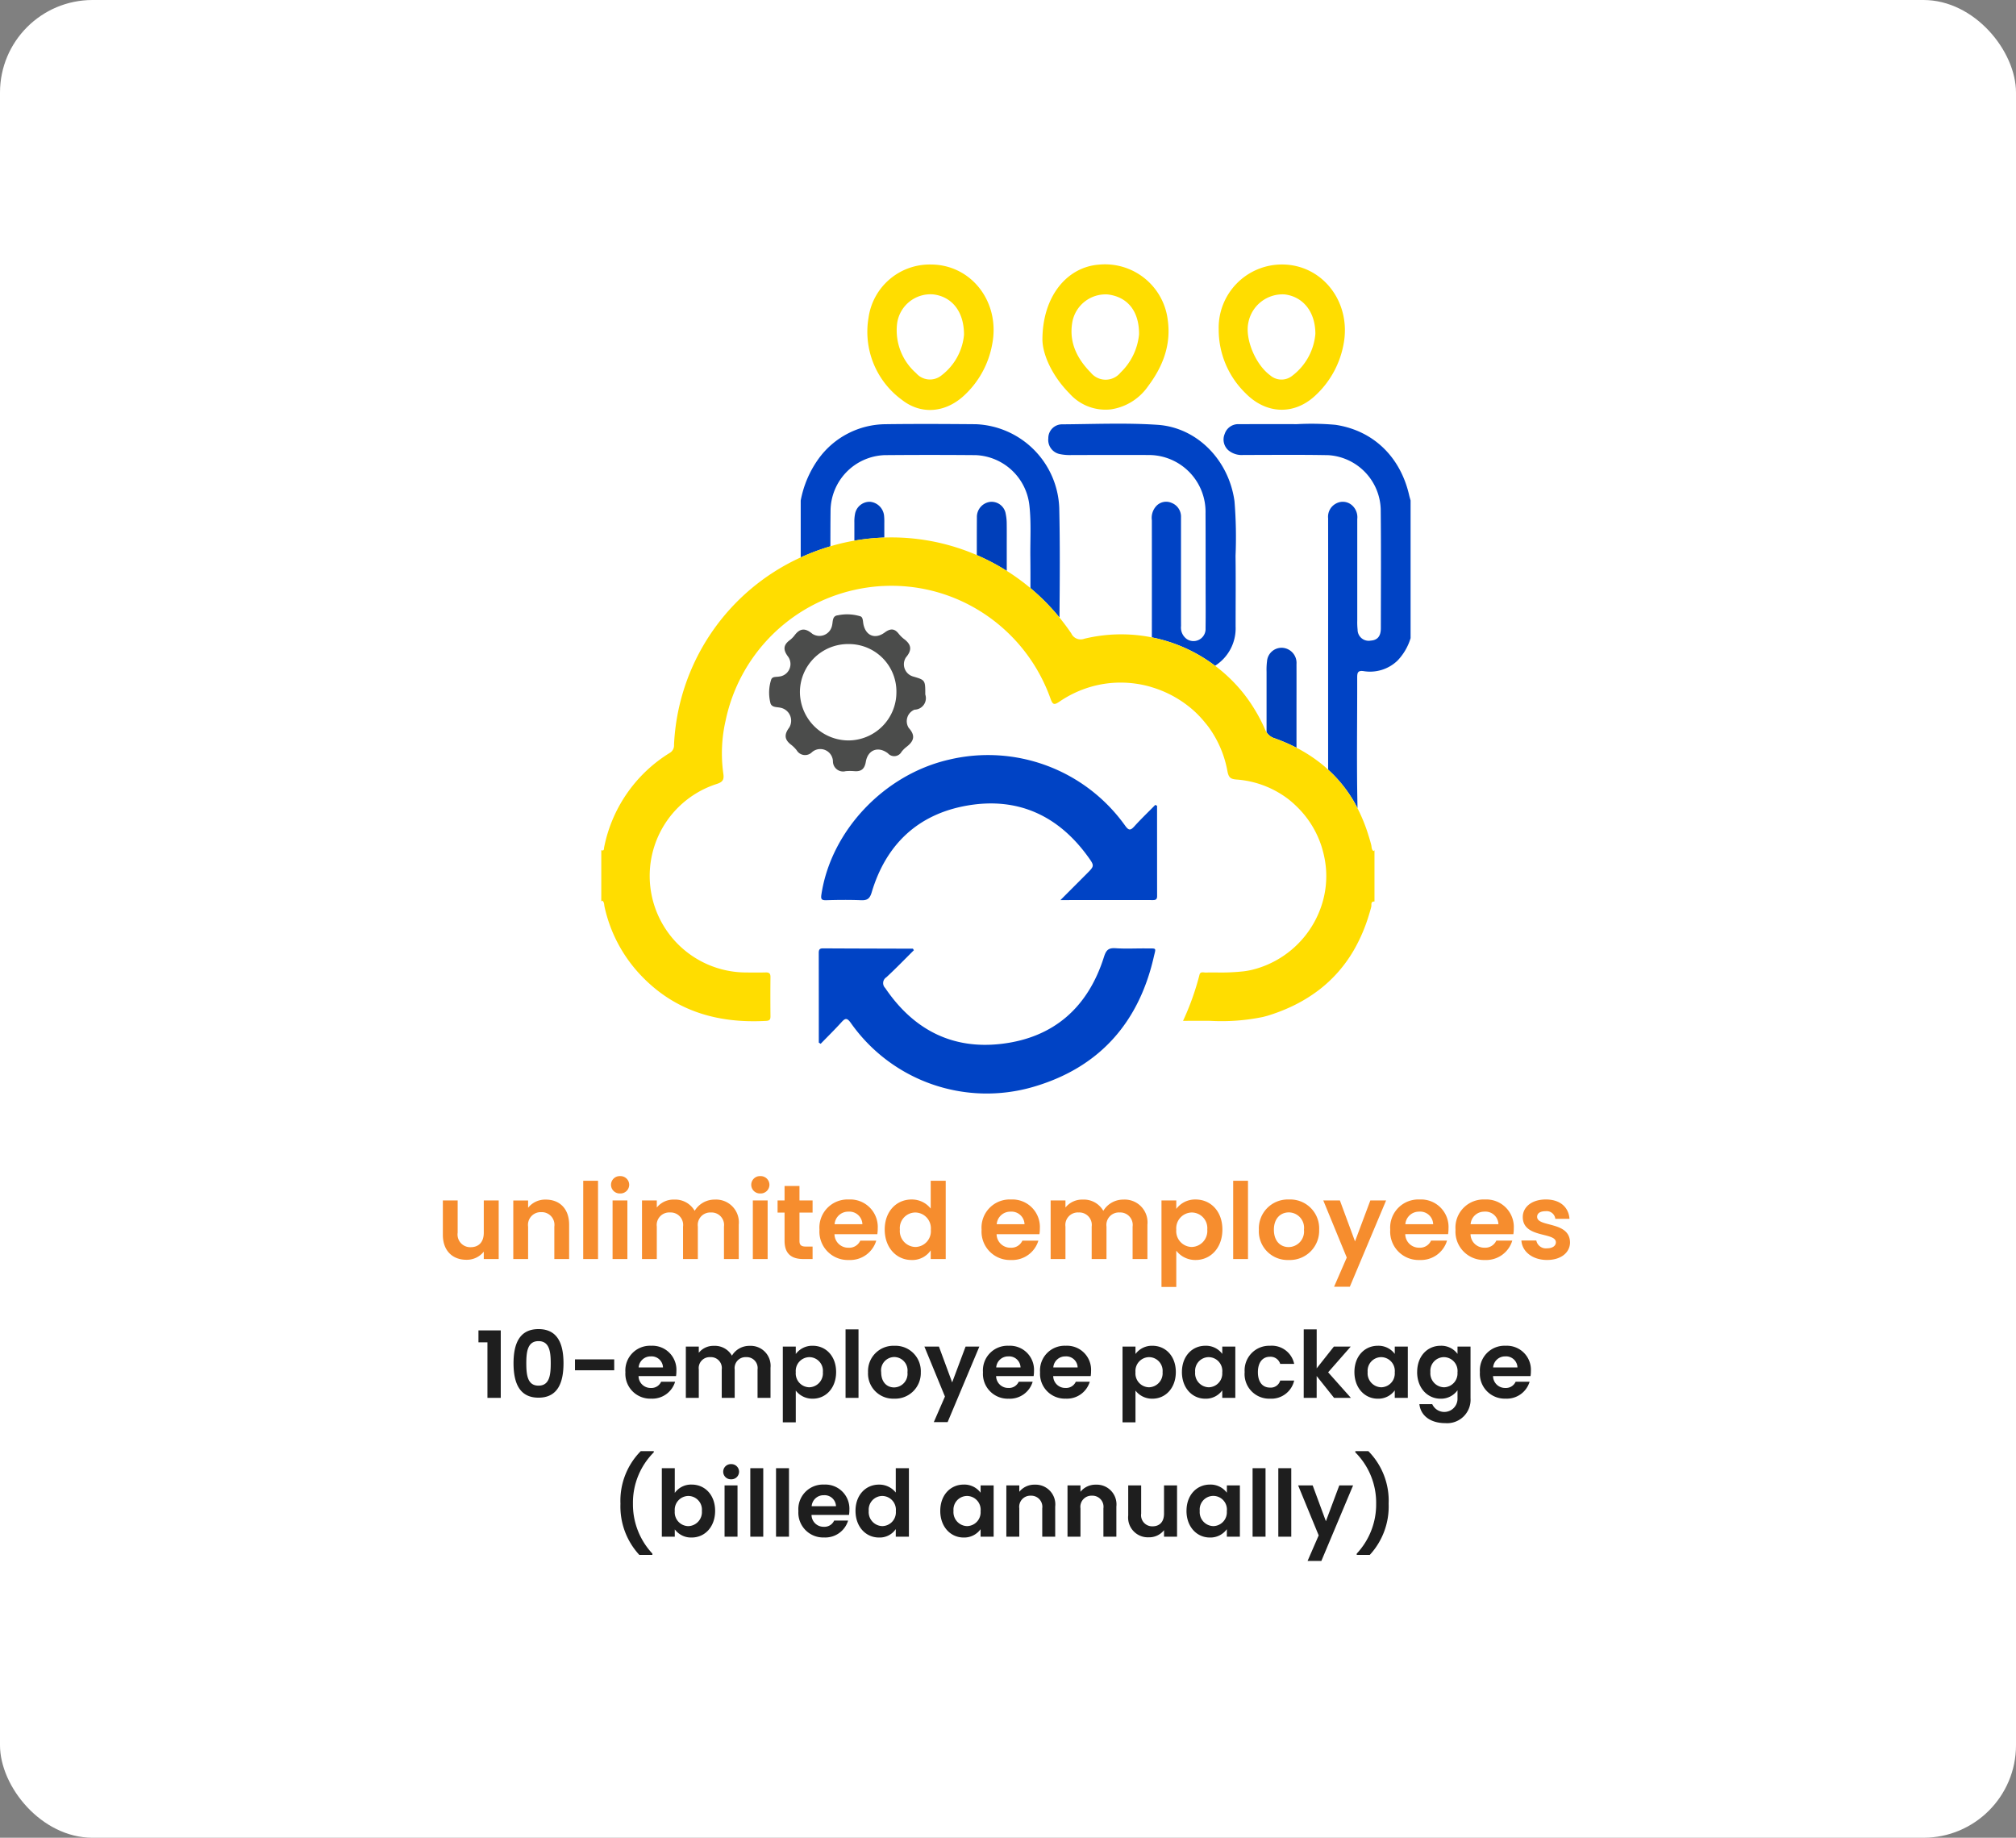 <svg xmlns="http://www.w3.org/2000/svg" width="305" height="278" viewBox="0 0 305 278"><rect x="0" y="0" width="305" height="278" fill="#808080" stroke="none"/><defs><style>.a{fill:#fff;}.b{fill:#f68d2e;}.c{fill:#1e1e1e;}.d{fill:#fd0;}.e{fill:none;}.f{fill:#003fba;}.g{fill:#0043c5;}.h{fill:#353635;opacity:0.89;}</style></defs><g transform="translate(-950 -653)"><rect class="a" width="305" height="278" rx="14" transform="translate(950 653)"/><g transform="translate(1018.317 693)"><path class="b" d="M9.472-8.864H7.216v4.88c0,1.424-.768,2.192-1.984,2.192A1.917,1.917,0,0,1,3.264-3.984v-4.88H1.024v5.2C1.024-1.232,2.512.112,4.576.112A3.269,3.269,0,0,0,7.216-1.12V0H9.472ZM17.888,0h2.24V-5.2c0-2.448-1.472-3.792-3.536-3.792A3.311,3.311,0,0,0,13.92-7.76v-1.1H11.68V0h2.24V-4.9a1.924,1.924,0,0,1,2-2.192A1.917,1.917,0,0,1,17.888-4.9Zm4.368,0H24.5V-11.84h-2.24ZM26.7,0h2.24V-8.864H26.7ZM27.84-9.92a1.323,1.323,0,0,0,1.376-1.312,1.323,1.323,0,0,0-1.376-1.312,1.314,1.314,0,0,0-1.376,1.312A1.314,1.314,0,0,0,27.84-9.92ZM43.552,0h2.24V-5.2A3.448,3.448,0,0,0,42.16-8.992a3.509,3.509,0,0,0-3.04,1.7A3.393,3.393,0,0,0,36-8.992a3.228,3.228,0,0,0-2.608,1.2V-8.864h-2.24V0h2.24V-4.9a1.894,1.894,0,0,1,2-2.144A1.886,1.886,0,0,1,37.36-4.9V0H39.6V-4.9A1.89,1.89,0,0,1,41.584-7.04,1.886,1.886,0,0,1,43.552-4.9ZM47.92,0h2.24V-8.864H47.92Zm1.136-9.92a1.323,1.323,0,0,0,1.376-1.312,1.323,1.323,0,0,0-1.376-1.312,1.314,1.314,0,0,0-1.376,1.312A1.314,1.314,0,0,0,49.056-9.92ZM52.72-2.752C52.72-.72,53.856,0,55.552,0H56.96V-1.888H55.92c-.7,0-.944-.256-.944-.848V-7.024H56.96v-1.84H54.976v-2.192H52.72v2.192H51.664v1.84H52.72Zm9.664-4.416a1.969,1.969,0,0,1,2.112,1.9H60.288A2.058,2.058,0,0,1,62.384-7.168Zm4.208,4.384H64.176A1.827,1.827,0,0,1,62.4-1.712,2.074,2.074,0,0,1,60.272-3.76h6.48a5.236,5.236,0,0,0,.064-.864,4.161,4.161,0,0,0-4.368-4.384A4.259,4.259,0,0,0,58-4.432,4.293,4.293,0,0,0,62.448.144,4.12,4.12,0,0,0,66.592-2.784Zm1.28-1.68C67.872-1.7,69.664.144,71.92.144a3.35,3.35,0,0,0,2.912-1.456V0H77.1V-11.84H74.832v4.208a3.637,3.637,0,0,0-2.9-1.376C69.664-9.008,67.872-7.232,67.872-4.464Zm6.976.032A2.387,2.387,0,0,1,72.5-1.824a2.422,2.422,0,0,1-2.336-2.64A2.364,2.364,0,0,1,72.5-7.04,2.387,2.387,0,0,1,74.848-4.432ZM86.912-7.168a1.969,1.969,0,0,1,2.112,1.9H84.816A2.058,2.058,0,0,1,86.912-7.168ZM91.12-2.784H88.7a1.827,1.827,0,0,1-1.776,1.072A2.074,2.074,0,0,1,84.8-3.76h6.48a5.235,5.235,0,0,0,.064-.864,4.161,4.161,0,0,0-4.368-4.384,4.259,4.259,0,0,0-4.448,4.576A4.293,4.293,0,0,0,86.976.144,4.12,4.12,0,0,0,91.12-2.784ZM105.376,0h2.24V-5.2a3.448,3.448,0,0,0-3.632-3.792,3.51,3.51,0,0,0-3.04,1.7,3.393,3.393,0,0,0-3.12-1.7,3.228,3.228,0,0,0-2.608,1.2V-8.864h-2.24V0h2.24V-4.9a1.894,1.894,0,0,1,2-2.144A1.886,1.886,0,0,1,99.184-4.9V0h2.24V-4.9a1.89,1.89,0,0,1,1.984-2.144A1.886,1.886,0,0,1,105.376-4.9Zm6.608-7.584v-1.28h-2.24V4.224h2.24V-1.264A3.619,3.619,0,0,0,114.912.144c2.272,0,4.048-1.84,4.048-4.608s-1.776-4.544-4.048-4.544A3.541,3.541,0,0,0,111.984-7.584Zm4.688,3.12a2.425,2.425,0,0,1-2.352,2.64,2.393,2.393,0,0,1-2.336-2.608A2.393,2.393,0,0,1,114.32-7.04,2.367,2.367,0,0,1,116.672-4.464ZM120.592,0h2.24V-11.84h-2.24ZM133.6-4.432a4.38,4.38,0,0,0-4.56-4.576,4.38,4.38,0,0,0-4.56,4.576,4.339,4.339,0,0,0,4.5,4.576A4.432,4.432,0,0,0,133.6-4.432Zm-6.848,0c0-1.776,1.072-2.624,2.256-2.624A2.329,2.329,0,0,1,131.3-4.432a2.359,2.359,0,0,1-2.32,2.624C127.776-1.808,126.752-2.672,126.752-4.432Zm12.272,1.76-2.288-6.192h-2.512l3.552,8.64-1.92,4.416h2.384l5.488-13.056h-2.384Zm9.712-4.5a1.969,1.969,0,0,1,2.112,1.9H146.64A2.058,2.058,0,0,1,148.736-7.168Zm4.208,4.384h-2.416a1.827,1.827,0,0,1-1.776,1.072,2.074,2.074,0,0,1-2.128-2.048h6.48a5.235,5.235,0,0,0,.064-.864A4.161,4.161,0,0,0,148.8-9.008a4.259,4.259,0,0,0-4.448,4.576A4.293,4.293,0,0,0,148.8.144,4.12,4.12,0,0,0,152.944-2.784Zm5.664-4.384a1.969,1.969,0,0,1,2.112,1.9h-4.208A2.058,2.058,0,0,1,158.608-7.168Zm4.208,4.384H160.4a1.827,1.827,0,0,1-1.776,1.072A2.074,2.074,0,0,1,156.5-3.76h6.48a5.235,5.235,0,0,0,.064-.864,4.161,4.161,0,0,0-4.368-4.384,4.259,4.259,0,0,0-4.448,4.576A4.293,4.293,0,0,0,158.672.144,4.12,4.12,0,0,0,162.816-2.784Zm8.736.256c-.064-3.248-4.976-2.24-4.976-3.856,0-.512.432-.848,1.264-.848a1.32,1.32,0,0,1,1.488,1.152h2.144c-.128-1.76-1.424-2.928-3.568-2.928-2.192,0-3.5,1.184-3.5,2.656,0,3.248,5.008,2.24,5.008,3.824,0,.512-.48.912-1.36.912a1.471,1.471,0,0,1-1.6-1.184h-2.256c.1,1.648,1.648,2.944,3.872,2.944C170.224.144,171.552-1.008,171.552-2.528Z" transform="translate(-2.341 150.457)"/><path class="c" d="M-78.232,0h2.016V-10.206H-79.59V-8.4h1.358Zm3.948-5.236c0,2.982.9,5.208,3.78,5.208s3.78-2.226,3.78-5.208c0-2.954-.9-5.166-3.78-5.166S-74.284-8.19-74.284-5.236Zm5.628,0c0,1.82-.2,3.388-1.848,3.388s-1.848-1.568-1.848-3.388c0-1.75.2-3.346,1.848-3.346S-68.656-6.986-68.656-5.236Zm3.668,1.064h5.936V-5.824h-5.936Zm11.466-2.1a1.723,1.723,0,0,1,1.848,1.666h-3.682A1.8,1.8,0,0,1-53.522-6.272Zm3.682,3.836h-2.114a1.6,1.6,0,0,1-1.554.938A1.815,1.815,0,0,1-55.37-3.29h5.67a4.582,4.582,0,0,0,.056-.756,3.641,3.641,0,0,0-3.822-3.836,3.727,3.727,0,0,0-3.892,4,3.756,3.756,0,0,0,3.892,4A3.6,3.6,0,0,0-49.84-2.436ZM-37.366,0h1.96V-4.55a3.017,3.017,0,0,0-3.178-3.318,3.071,3.071,0,0,0-2.66,1.484,2.969,2.969,0,0,0-2.73-1.484,2.824,2.824,0,0,0-2.282,1.05v-.938h-1.96V0h1.96V-4.284a1.657,1.657,0,0,1,1.75-1.876,1.65,1.65,0,0,1,1.722,1.876V0h1.96V-4.284A1.653,1.653,0,0,1-39.088-6.16a1.65,1.65,0,0,1,1.722,1.876Zm5.782-6.636v-1.12h-1.96V3.7h1.96v-4.8A3.166,3.166,0,0,0-29.022.126c1.988,0,3.542-1.61,3.542-4.032s-1.554-3.976-3.542-3.976A3.1,3.1,0,0,0-31.584-6.636Zm4.1,2.73A2.121,2.121,0,0,1-29.54-1.6a2.094,2.094,0,0,1-2.044-2.282A2.094,2.094,0,0,1-29.54-6.16,2.071,2.071,0,0,1-27.482-3.906ZM-24.052,0h1.96V-10.36h-1.96ZM-12.67-3.878a3.833,3.833,0,0,0-3.99-4,3.833,3.833,0,0,0-3.99,4,3.8,3.8,0,0,0,3.934,4A3.878,3.878,0,0,0-12.67-3.878Zm-5.992,0a2.019,2.019,0,0,1,1.974-2.3,2.038,2.038,0,0,1,2,2.3,2.064,2.064,0,0,1-2.03,2.3C-17.766-1.582-18.662-2.338-18.662-3.878Zm10.738,1.54-2-5.418h-2.2L-9.016-.2-10.7,3.668H-8.61l4.8-11.424H-5.894Zm8.5-3.934A1.723,1.723,0,0,1,2.422-4.606H-1.26A1.8,1.8,0,0,1,.574-6.272ZM4.256-2.436H2.142A1.6,1.6,0,0,1,.588-1.5,1.815,1.815,0,0,1-1.274-3.29H4.4a4.581,4.581,0,0,0,.056-.756A3.641,3.641,0,0,0,.63-7.882a3.727,3.727,0,0,0-3.892,4A3.756,3.756,0,0,0,.63.126,3.6,3.6,0,0,0,4.256-2.436ZM9.212-6.272A1.723,1.723,0,0,1,11.06-4.606H7.378A1.8,1.8,0,0,1,9.212-6.272Zm3.682,3.836H10.78A1.6,1.6,0,0,1,9.226-1.5,1.815,1.815,0,0,1,7.364-3.29h5.67a4.581,4.581,0,0,0,.056-.756A3.641,3.641,0,0,0,9.268-7.882a3.727,3.727,0,0,0-3.892,4,3.756,3.756,0,0,0,3.892,4A3.6,3.6,0,0,0,12.894-2.436Zm6.916-4.2v-1.12H17.85V3.7h1.96v-4.8A3.166,3.166,0,0,0,22.372.126c1.988,0,3.542-1.61,3.542-4.032S24.36-7.882,22.372-7.882A3.1,3.1,0,0,0,19.81-6.636Zm4.1,2.73A2.121,2.121,0,0,1,21.854-1.6,2.094,2.094,0,0,1,19.81-3.878,2.094,2.094,0,0,1,21.854-6.16,2.071,2.071,0,0,1,23.912-3.906Zm2.926,0c0,2.422,1.568,4.032,3.528,4.032a3.059,3.059,0,0,0,2.576-1.26V0h1.974V-7.756H32.942V-6.65A3.067,3.067,0,0,0,30.38-7.882C28.406-7.882,26.838-6.328,26.838-3.906Zm6.1.028A2.088,2.088,0,0,1,30.884-1.6a2.119,2.119,0,0,1-2.044-2.31A2.069,2.069,0,0,1,30.884-6.16,2.088,2.088,0,0,1,32.942-3.878Zm3.388,0a3.721,3.721,0,0,0,3.836,4A3.538,3.538,0,0,0,43.82-2.618H41.706a1.479,1.479,0,0,1-1.554,1.064c-1.092,0-1.82-.812-1.82-2.324s.728-2.338,1.82-2.338a1.524,1.524,0,0,1,1.554,1.078H43.82a3.46,3.46,0,0,0-3.654-2.744A3.721,3.721,0,0,0,36.33-3.878ZM45.262,0h1.96V-3.3L49.854,0H52.4L48.958-3.864l3.416-3.892H49.826l-2.6,3.29V-10.36h-1.96Zm7.672-3.906c0,2.422,1.568,4.032,3.528,4.032a3.059,3.059,0,0,0,2.576-1.26V0h1.974V-7.756H59.038V-6.65a3.067,3.067,0,0,0-2.562-1.232C54.5-7.882,52.934-6.328,52.934-3.906Zm6.1.028A2.088,2.088,0,0,1,56.98-1.6a2.119,2.119,0,0,1-2.044-2.31A2.069,2.069,0,0,1,56.98-6.16,2.088,2.088,0,0,1,59.038-3.878Zm3.388-.028c0,2.422,1.568,4.032,3.542,4.032A3.059,3.059,0,0,0,68.53-1.148v1.2a2,2,0,0,1-3.822.9H62.762c.2,1.778,1.722,2.87,3.906,2.87A3.545,3.545,0,0,0,70.5.056V-7.756H68.53V-6.65a3.035,3.035,0,0,0-2.562-1.232C63.994-7.882,62.426-6.328,62.426-3.906Zm6.1.028A2.088,2.088,0,0,1,66.472-1.6a2.119,2.119,0,0,1-2.044-2.31A2.069,2.069,0,0,1,66.472-6.16,2.088,2.088,0,0,1,68.53-3.878Zm7.224-2.394A1.723,1.723,0,0,1,77.6-4.606H73.92A1.8,1.8,0,0,1,75.754-6.272Zm3.682,3.836H77.322a1.6,1.6,0,0,1-1.554.938A1.815,1.815,0,0,1,73.906-3.29h5.67a4.581,4.581,0,0,0,.056-.756A3.641,3.641,0,0,0,75.81-7.882a3.727,3.727,0,0,0-3.892,4,3.756,3.756,0,0,0,3.892,4A3.6,3.6,0,0,0,79.436-2.436ZM-53.277,23.758v-.2a10.866,10.866,0,0,1-2.94-7.546,10.762,10.762,0,0,1,3.15-7.77V8.064h-1.974a10.664,10.664,0,0,0-3.066,7.952,10.787,10.787,0,0,0,2.856,7.742Zm3.388-9.38V10.64h-1.96V21h1.96V19.894a3.054,3.054,0,0,0,2.562,1.232c1.988,0,3.542-1.61,3.542-4.032s-1.554-3.976-3.542-3.976A3.022,3.022,0,0,0-49.889,14.378Zm4.1,2.716a2.121,2.121,0,0,1-2.058,2.31,2.094,2.094,0,0,1-2.044-2.282,2.094,2.094,0,0,1,2.044-2.282A2.071,2.071,0,0,1-45.787,17.094ZM-42.357,21h1.96V13.244h-1.96Zm.994-8.68a1.158,1.158,0,0,0,1.2-1.148,1.158,1.158,0,0,0-1.2-1.148,1.149,1.149,0,0,0-1.2,1.148A1.149,1.149,0,0,0-41.363,12.32Zm2.9,8.68h1.96V10.64h-1.96Zm3.892,0h1.96V10.64h-1.96Zm7.224-6.272A1.723,1.723,0,0,1-25.5,16.394h-3.682A1.8,1.8,0,0,1-27.349,14.728Zm3.682,3.836h-2.114a1.6,1.6,0,0,1-1.554.938A1.815,1.815,0,0,1-29.2,17.71h5.67a4.581,4.581,0,0,0,.056-.756,3.641,3.641,0,0,0-3.822-3.836,3.727,3.727,0,0,0-3.892,4,3.756,3.756,0,0,0,3.892,4A3.6,3.6,0,0,0-23.667,18.564Zm1.12-1.47c0,2.422,1.568,4.032,3.542,4.032a2.931,2.931,0,0,0,2.548-1.274V21h1.988V10.64h-1.988v3.682a3.183,3.183,0,0,0-2.534-1.2C-20.979,13.118-22.547,14.672-22.547,17.094Zm6.1.028A2.088,2.088,0,0,1-18.5,19.4a2.119,2.119,0,0,1-2.044-2.31A2.069,2.069,0,0,1-18.5,14.84,2.088,2.088,0,0,1-16.443,17.122Zm6.72-.028c0,2.422,1.568,4.032,3.528,4.032a3.059,3.059,0,0,0,2.576-1.26V21h1.974V13.244H-3.619V14.35a3.067,3.067,0,0,0-2.562-1.232C-8.155,13.118-9.723,14.672-9.723,17.094Zm6.1.028A2.088,2.088,0,0,1-5.677,19.4a2.119,2.119,0,0,1-2.044-2.31A2.069,2.069,0,0,1-5.677,14.84,2.088,2.088,0,0,1-3.619,17.122ZM5.705,21h1.96V16.45a2.983,2.983,0,0,0-3.094-3.318A2.9,2.9,0,0,0,2.233,14.21v-.966H.273V21h1.96V16.716A1.684,1.684,0,0,1,3.983,14.8a1.678,1.678,0,0,1,1.722,1.918Zm9.254,0h1.96V16.45a2.983,2.983,0,0,0-3.094-3.318,2.9,2.9,0,0,0-2.338,1.078v-.966H9.527V21h1.96V16.716a1.684,1.684,0,0,1,1.75-1.918,1.678,1.678,0,0,1,1.722,1.918ZM26.1,13.244H24.129v4.27c0,1.246-.672,1.918-1.736,1.918a1.678,1.678,0,0,1-1.722-1.918v-4.27h-1.96v4.55a2.989,2.989,0,0,0,3.108,3.3,2.86,2.86,0,0,0,2.31-1.078V21H26.1Zm1.428,3.85c0,2.422,1.568,4.032,3.528,4.032a3.059,3.059,0,0,0,2.576-1.26V21h1.974V13.244H33.635V14.35a3.067,3.067,0,0,0-2.562-1.232C29.1,13.118,27.531,14.672,27.531,17.094Zm6.1.028A2.088,2.088,0,0,1,31.577,19.4a2.119,2.119,0,0,1-2.044-2.31,2.061,2.061,0,1,1,4.1.028ZM37.527,21h1.96V10.64h-1.96Zm3.892,0h1.96V10.64h-1.96Zm7.2-2.338-2-5.418h-2.2l3.108,7.56-1.68,3.864h2.086l4.8-11.424H50.645Zm4.662,5.1v-.2a10.866,10.866,0,0,0,2.94-7.546,10.762,10.762,0,0,0-3.15-7.77V8.064h1.974a10.664,10.664,0,0,1,3.066,7.952,10.787,10.787,0,0,1-2.856,7.742Z" transform="translate(83.659 171.457)"/><g transform="translate(22.659 0)"><g transform="translate(0 0)"><path class="d" d="M1082.233,78.094c6.154.015,10.543,5.721,9.266,12.113a13.891,13.891,0,0,1-4.373,7.823c-2.75,2.469-6.363,2.823-9.275.539a12.738,12.738,0,0,1-5.048-12.453A9.346,9.346,0,0,1,1082.233,78.094Zm5.01,10.654c.019-3.6-1.886-5.824-4.688-6.137a5.1,5.1,0,0,0-5.44,4.465A8.62,8.62,0,0,0,1080,94.53a2.764,2.764,0,0,0,3.857.322A8.736,8.736,0,0,0,1087.243,88.748Z" transform="translate(-1032.375 -78.081)"/><path class="d" d="M1094.98,89.521c-.007-6.694,3.787-11.066,8.572-11.409a9.562,9.562,0,0,1,10.391,8.392c.527,3.788-.769,7.063-2.978,10a8.32,8.32,0,0,1-5.629,3.506,7.279,7.279,0,0,1-6.276-2.423C1096.472,94.977,1095.034,91.777,1094.98,89.521Zm14.62-.885c.018-3.585-1.826-5.67-4.763-6.013a5.114,5.114,0,0,0-5.33,4.168c-.547,3.073.726,5.568,2.791,7.659a2.892,2.892,0,0,0,4.492,0A9.216,9.216,0,0,0,1109.6,88.636Z" transform="translate(-1028.248 -78.083)"/><path class="d" d="M1127.088,78.092c6.167.018,10.574,5.8,9.263,12.205a13.985,13.985,0,0,1-4.36,7.726c-3.147,2.859-7.328,2.726-10.454-.47a13.388,13.388,0,0,1-4.047-9.609A9.568,9.568,0,0,1,1127.088,78.092Zm5.027,10.5c0-3.413-1.914-5.645-4.659-5.975a5.271,5.271,0,0,0-5.474,4.239c-.551,2.471,1.058,6.355,3.284,7.992a2.6,2.6,0,0,0,3.342.085A8.909,8.909,0,0,0,1132.115,88.589Z" transform="translate(-1024.089 -78.082)"/><path class="e" d="M1067.926,125.533a1.586,1.586,0,0,0,1.9,1.778c1.088-.072,1.67-.732,1.673-1.984q.009-2.835.011-5.67a25.625,25.625,0,0,0-3.6,1.095C1067.907,122.345,1067.908,123.94,1067.926,125.533Z" transform="translate(-1033.25 -70.402)"/><path class="e" d="M1104.907,141.92c0,2.849-.006,5.7.007,8.549.006,1.271.447,1.713,1.687,1.757.39.014.781.009,1.172,0,1.488-.018,1.929-.462,1.93-2.012q.007-9.019,0-18.038c-.149-.045-.3-.095-.448-.135a16.525,16.525,0,0,0-4.354-.563Q1104.911,136.7,1104.907,141.92Z" transform="translate(-1026.415 -68.218)"/><path class="e" d="M1099.243,152.125c2.475,0,2.56-.073,2.563-2.577q.007-8.751.006-17.5a16.544,16.544,0,0,0-4.608,2.188l-.074.05c.01,5.228,0,10.458.007,15.686C1097.138,151.8,1097.458,152.122,1099.243,152.125Z" transform="translate(-1027.851 -68.113)"/><path class="a" d="M1098.022,110.173a8.528,8.528,0,0,0-8.127-7.732q-6.893-.075-13.786,0a8.493,8.493,0,0,0-8.18,8.438c-.02,1.788-.023,3.576-.021,5.363.3-.091.61-.182.919-.264.9-.238,1.795-.434,2.7-.592q0-1.381,0-2.76a6.093,6.093,0,0,1,.1-1.29,2.244,2.244,0,0,1,2.284-1.835,2.349,2.349,0,0,1,2.107,2.079,8.952,8.952,0,0,1,.032,1.114v2.221a32.647,32.647,0,0,1,14,2.65q0-2.865.013-5.729a2.293,2.293,0,0,1,2.027-2.326,2.168,2.168,0,0,1,2.341,1.858,7.1,7.1,0,0,1,.143,1.381c.018,1.362,0,2.726,0,4.089q0,1.557,0,3.114a32.816,32.816,0,0,1,3.585,2.609c0-1.559,0-3.118-.015-4.677C1098.126,115.31,1098.3,112.739,1098.022,110.173Z" transform="translate(-1033.25 -73.59)"/><path class="e" d="M1091.772,126.332q-.631-.69-1.307-1.325A1.467,1.467,0,0,0,1091.772,126.332Z" transform="translate(-1029.082 -69.414)"/><path class="e" d="M1074.768,151.516c-.008,3.02.242,3.063,3.1,2.993,1.182-.03,1.572-.423,1.586-1.636.025-2.044.013-4.089.013-6.133q0-7.574,0-15.149a6.044,6.044,0,0,1,.078-1.015,2.258,2.258,0,0,1,2.444-2.071,2.2,2.2,0,0,1,1.995,2.426q.016,10.362.007,20.725c0,2.765.121,2.881,2.79,2.861,1.626-.013,2.009-.408,2.009-2.091q0-10.782,0-21.562h0v-8.214a25.3,25.3,0,0,0-14-3.5Q1074.794,135.332,1074.768,151.516Z" transform="translate(-1031.982 -70.501)"/><path class="e" d="M1121.761,149.948c2.431.008,2.564-.127,2.563-2.606v-2.41a14.719,14.719,0,0,0-3.407-.944c-.353-.052-.709-.094-1.07-.12-.07,0-.134-.012-.2-.019q0,1.935,0,3.871C1119.648,149.647,1119.923,149.942,1121.761,149.948Z" transform="translate(-1023.69 -65.933)"/><path class="f" d="M1075.458,110.471a2.349,2.349,0,0,0-2.107-2.079,2.244,2.244,0,0,0-2.284,1.835,6.069,6.069,0,0,0-.1,1.29c0,.919,0,1.84,0,2.76a32.324,32.324,0,0,1,4.531-.472v-2.221A8.953,8.953,0,0,0,1075.458,110.471Z" transform="translate(-1032.686 -72.485)"/><path class="f" d="M1091.125,111.64a7.086,7.086,0,0,0-.143-1.381,2.167,2.167,0,0,0-2.341-1.858,2.293,2.293,0,0,0-2.027,2.326c-.013,1.91-.014,3.82-.013,5.729a32.79,32.79,0,0,1,4.53,2.386q0-1.557,0-3.114C1091.127,114.366,1091.143,113,1091.125,111.64Z" transform="translate(-1029.796 -72.484)"/><path class="g" d="M1068.628,111.606a8.493,8.493,0,0,1,8.181-8.438q6.891-.06,13.786,0a8.529,8.529,0,0,1,8.128,7.732c.275,2.566.1,5.137.132,7.706.016,1.559.016,3.118.015,4.677a33.082,33.082,0,0,1,4.39,4.448c.052-5.524.091-11.05-.033-16.571a13.162,13.162,0,0,0-12.613-12.67c-4.562-.038-9.127-.062-13.69,0a12.63,12.63,0,0,0-10.11,5.228,15.794,15.794,0,0,0-2.7,6.317v8.608a33.864,33.864,0,0,1,4.489-1.679C1068.606,115.181,1068.608,113.393,1068.628,111.606Z" transform="translate(-1033.95 -74.319)"/><path class="f" d="M1124.808,140.716c.727.255,1.419.54,2.1.841.419.187.825.387,1.224.592q0-2.332,0-4.663c0-2.663.011-5.328,0-7.991a2.29,2.29,0,0,0-1.993-2.449,2.21,2.21,0,0,0-2.466,2.034,9.98,9.98,0,0,0-.069,1.575q0,4.569,0,9.136A2.151,2.151,0,0,0,1124.808,140.716Z" transform="translate(-1022.962 -69.04)"/><path class="g" d="M1146.192,109.244c-1.328-5.821-5.436-9.8-11.153-10.658a40.815,40.815,0,0,0-5.849-.1c-2.943-.018-5.886,0-8.829,0a2.146,2.146,0,0,0-2.083,1.489,2.173,2.173,0,0,0,.558,2.461,3.135,3.135,0,0,0,2.27.711c4.295,0,8.589-.051,12.881.032a8.462,8.462,0,0,1,7.9,8.144c.064,6.009.027,12.018.019,18.027,0,1.225-.513,1.813-1.536,1.88a1.676,1.676,0,0,1-1.98-1.659,10.478,10.478,0,0,1-.051-1.391q0-7.666,0-15.333a2.413,2.413,0,0,0-.782-2.077,2.105,2.105,0,0,0-2.367-.309,2.255,2.255,0,0,0-1.26,2.265q.012,9.195,0,18.391,0,9.815,0,19.631a20.337,20.337,0,0,1,3.92,4.853c.185.32.358.649.529.981-.152-6.562-.035-13.131-.05-19.7,0-.771.052-1.179,1.022-1.027a5.993,5.993,0,0,0,5.087-1.611,8.4,8.4,0,0,0,1.969-3.388v-20.82C1146.339,109.778,1146.254,109.513,1146.192,109.244Z" transform="translate(-1023.975 -74.324)"/><path class="g" d="M1119.7,134.147c.429.281.848.579,1.26.889a6.694,6.694,0,0,0,3.108-5.936c0-3.561.036-7.124-.01-10.685a67.16,67.16,0,0,0-.158-8.258c-.844-6.2-5.63-11.169-11.66-11.569-4.815-.319-9.665-.1-14.5-.071a2.081,2.081,0,0,0-2.007,2.109,2.188,2.188,0,0,0,1.709,2.386,7.481,7.481,0,0,0,1.881.146c3.873,0,7.747-.021,11.621,0a8.594,8.594,0,0,1,8.573,8.837c.02,3.624.012,7.248.014,10.872,0,2.168.025,4.337-.008,6.5a1.831,1.831,0,0,1-2.81,1.653,2.138,2.138,0,0,1-.9-2.007c-.013-1.8,0-3.592-.006-5.389q0-5.529,0-11.057a2.227,2.227,0,0,0-1.421-2.166,2.038,2.038,0,0,0-2.333.489,2.645,2.645,0,0,0-.656,2.138q.007,8.859,0,17.716a23.467,23.467,0,0,1,8.3,3.4Z" transform="translate(-1028.109 -74.327)"/><path class="d" d="M1148.615,148.071c-.314-.287-.634-.566-.968-.835a22.58,22.58,0,0,0-3.828-2.484c-.4-.2-.8-.405-1.224-.592-.677-.3-1.368-.586-2.1-.841a2.151,2.151,0,0,1-1.212-.925,3.362,3.362,0,0,1-.244-.471,24.1,24.1,0,0,0-1.589-3.033,23.85,23.85,0,0,0-1.6-2.306,23.578,23.578,0,0,0-4.347-4.232c-.411-.309-.831-.608-1.26-.889a23.474,23.474,0,0,0-8.305-3.4c-.15-.03-.3-.063-.451-.09a23.732,23.732,0,0,0-9.754.289,1.56,1.56,0,0,1-1.985-.813c-.563-.832-1.162-1.628-1.788-2.4a33.011,33.011,0,0,0-12.505-9.442,32.543,32.543,0,0,0-18.532-2.179c-.9.159-1.8.354-2.7.592-.309.082-.615.173-.919.264a33.851,33.851,0,0,0-4.489,1.679,32.829,32.829,0,0,0-19.165,28.339,1.3,1.3,0,0,1-.62,1.217,21.709,21.709,0,0,0-9.95,14.287c-.046.216.037.617-.434.445v7.768c.026-.028.048-.059.077-.085s.066-.056.076-.049c.321.232.265.607.34.931a21.813,21.813,0,0,0,5.489,10.357c5.172,5.456,11.657,7.306,18.966,6.9.5-.027.652-.2.648-.675-.018-1.98-.022-3.959,0-5.939.007-.547-.181-.732-.723-.716-1.027.031-2.056.015-3.084.006a14.607,14.607,0,0,1-4.366-28.5c.912-.288,1.188-.621,1.042-1.563a22.153,22.153,0,0,1,.348-8.056,25.613,25.613,0,0,1,19.443-19.743,25.916,25.916,0,0,1,3.994-.581c.185-.013.369-.018.552-.025a25.3,25.3,0,0,1,14,3.5,25.59,25.59,0,0,1,4.578,3.445q.675.636,1.307,1.325a25.718,25.718,0,0,1,3.046,4.068q.547.906,1.022,1.864a26,26,0,0,1,1.207,2.836c.339.951.557.99,1.314.488l.075-.05a16.543,16.543,0,0,1,4.607-2.188,16.186,16.186,0,0,1,4.526-.669,16.526,16.526,0,0,1,4.354.563c.151.04.3.09.448.135a16.723,16.723,0,0,1,6.457,3.644,16.239,16.239,0,0,1,1.68,1.808c.048.062.1.117.152.18.117.15.236.3.348.455a16.252,16.252,0,0,1,2.813,6.648,3.053,3.053,0,0,0,.1.4c.181.575.493.746,1.121.814.064.007.128.014.2.019.361.026.717.068,1.07.12a14.674,14.674,0,0,1,6.712,2.842,14.56,14.56,0,0,1,1.229,1.076,14.611,14.611,0,0,1,3.823,6.149c.046.146.085.3.127.443a14.833,14.833,0,0,1,.512,2.74,14.176,14.176,0,0,1-.639,5.609,14.794,14.794,0,0,1-6.848,8.35,14.6,14.6,0,0,1-3.631,1.438,11.97,11.97,0,0,1-1.274.236,31.536,31.536,0,0,1-4.335.177c-.479,0-.956,0-1.434.017-.342.009-.838-.2-.967.334a40.038,40.038,0,0,1-2.488,6.97c1.483,0,2.808-.013,4.131,0a30.907,30.907,0,0,0,7.975-.591c.248-.063.5-.129.742-.2a26.867,26.867,0,0,0,3.362-1.28,22.751,22.751,0,0,0,4.334-2.59,20.523,20.523,0,0,0,5.309-6.058,25.017,25.017,0,0,0,2.224-5.15c.141-.456.281-.913.4-1.389.074-.291-.142-.819.486-.79v-7.768a.855.855,0,0,1-.077.084c-.023.021-.066.056-.075.049-.321-.233-.26-.608-.341-.931-.12-.474-.257-.931-.4-1.386a25.176,25.176,0,0,0-1.68-4.169c-.171-.332-.344-.661-.529-.981A20.339,20.339,0,0,0,1148.615,148.071Z" transform="translate(-1038.654 -71.642)"/><path class="g" d="M1117.544,148.4q0,6.837.006,13.673c0,.444-.177.594-.606.592-4.556-.008-9.111,0-14.018,0l3.942-3.949c1.194-1.194,1.23-1.22.266-2.56-4.53-6.3-10.7-9.118-18.334-7.785-7.432,1.3-12.27,5.878-14.433,13.134-.289.97-.688,1.218-1.619,1.181-1.748-.069-3.5-.052-5.25,0-.748.02-.842-.185-.732-.9,1.474-9.614,9.484-18.1,19.264-20.355a25.477,25.477,0,0,1,26.685,9.978c.538.743.8.755,1.39.105,1.013-1.123,2.11-2.169,3.171-3.247Z" transform="translate(-1033.468 -66.508)"/><path class="g" d="M1066.426,179.672q0-6.79-.007-13.581c0-.473.13-.68.643-.676,4.529.026,9.059.032,13.59.047.02,0,.04.057.158.232-1.365,1.353-2.725,2.765-4.163,4.093a1.041,1.041,0,0,0-.178,1.622c4.236,6.261,10.108,9.348,17.634,8.445,7.911-.949,13.062-5.547,15.461-13.132.321-1.013.657-1.4,1.739-1.329,1.553.107,3.121.013,4.681.032,1.615.019,1.456-.168,1.118,1.3-2.305,10.063-8.369,16.795-18.292,19.661a25.144,25.144,0,0,1-27.566-9.723c-.568-.785-.84-.681-1.393-.072-1.013,1.117-2.091,2.176-3.142,3.259Z" transform="translate(-1033.525 -61.954)"/></g><path class="h" d="M1087.407,138.592a1.741,1.741,0,0,1-1.624,2.295,1.878,1.878,0,0,0-.871,2.773c1.082,1.2.731,2.026-.359,2.866a4.273,4.273,0,0,0-.736.734,1.266,1.266,0,0,1-2.067.226c-1.486-1.119-3.03-.524-3.341,1.293-.187,1.094-.7,1.494-1.744,1.41a7.7,7.7,0,0,0-1.3,0,1.539,1.539,0,0,1-1.93-1.519,1.914,1.914,0,0,0-3.163-1.358,1.471,1.471,0,0,1-2.322-.283,4.835,4.835,0,0,0-.828-.825c-1.03-.775-1.091-1.551-.3-2.608a2,2,0,0,0-1.279-2.992c-.6-.148-1.453,0-1.593-.837a6.4,6.4,0,0,1,.151-3.451c.185-.47.745-.352,1.158-.433a1.907,1.907,0,0,0,1.332-3.095c-.716-.99-.643-1.69.292-2.4a3.755,3.755,0,0,0,.738-.73c.806-1.084,1.6-1.168,2.678-.263a1.946,1.946,0,0,0,3-1.225c.153-.6.007-1.466.865-1.554a6.851,6.851,0,0,1,3.453.16c.348.149.345.663.407,1.052.3,1.836,1.744,2.49,3.236,1.393.815-.6,1.444-.671,2.1.152a4.6,4.6,0,0,0,.827.823c1.119.834,1.254,1.657.293,2.787a1.918,1.918,0,0,0,1.078,2.885C1087.407,136.409,1087.407,136.409,1087.407,138.592Zm-4.369-.3a7.179,7.179,0,0,0-7.187-7.328,7.281,7.281,0,0,0-7.411,7.279,7.372,7.372,0,0,0,7.3,7.3A7.283,7.283,0,0,0,1083.038,138.293Z" transform="translate(-1038.397 -73.535)"/></g></g></g></svg>